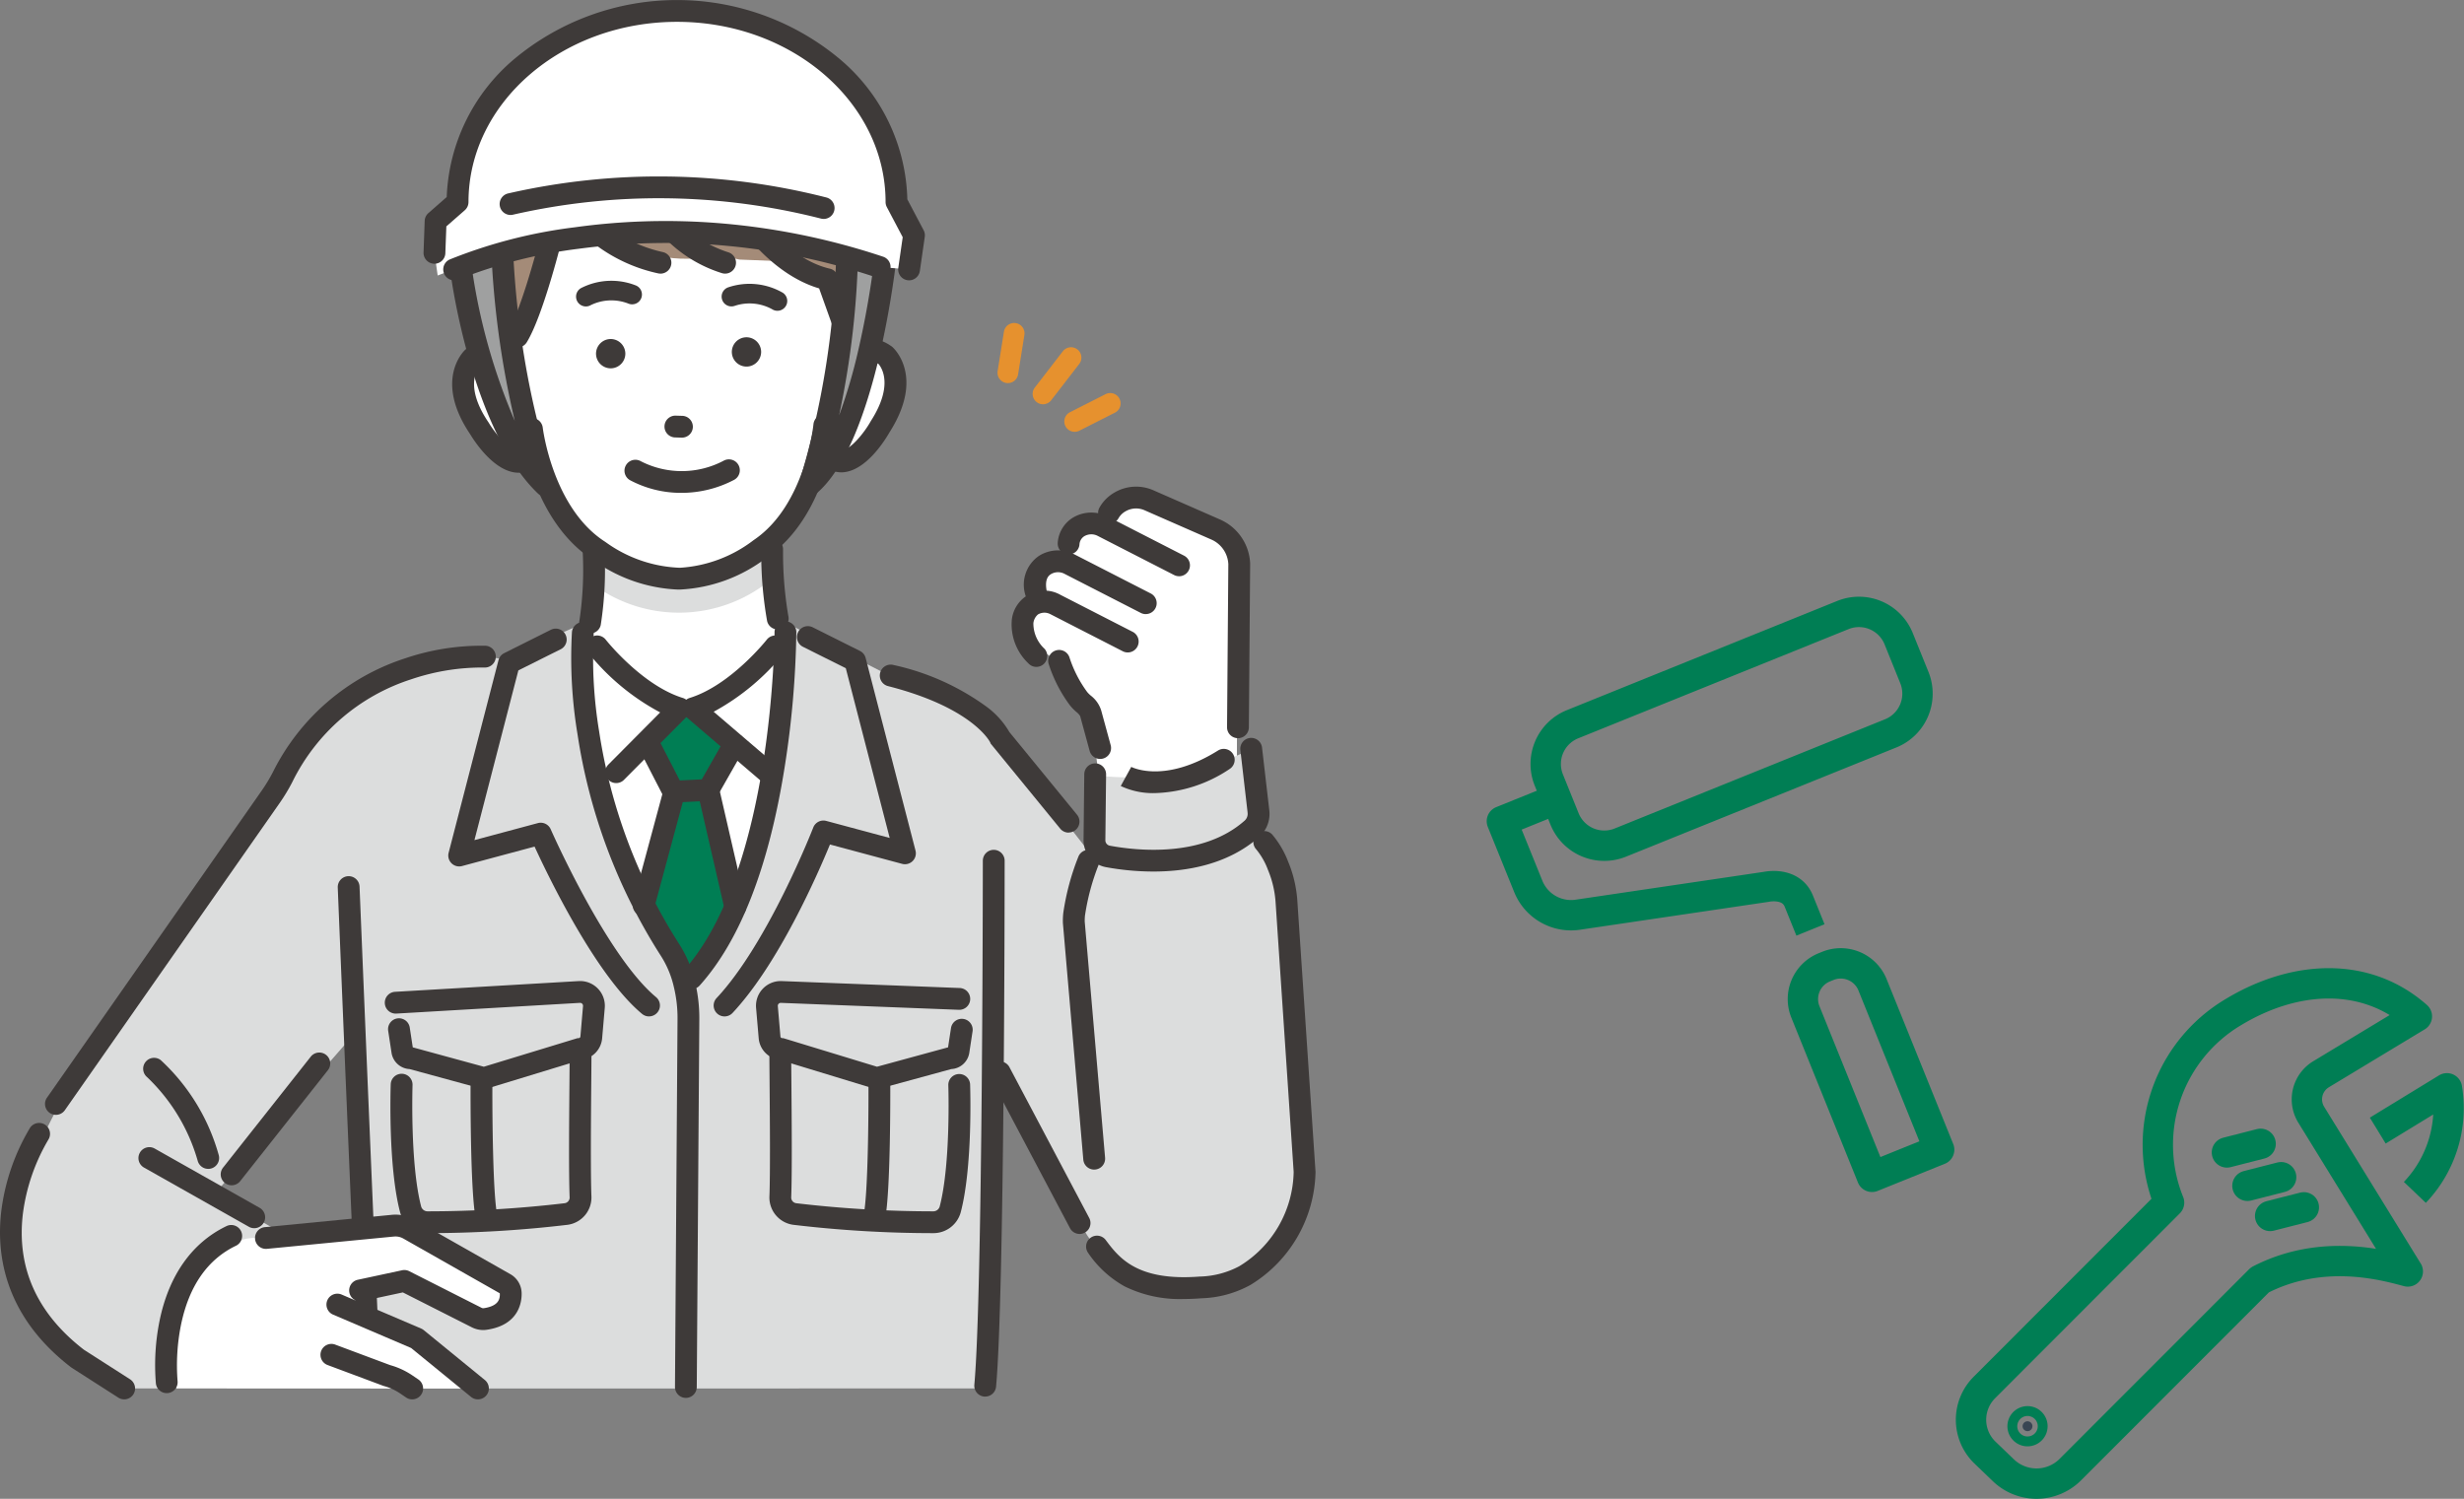 <svg xmlns="http://www.w3.org/2000/svg" width="243.512" height="148.133" viewBox="0 0 243.512 148.133">
  <rect x="0" y="0" width="243.512" height="148.133" fill="#808080" stroke="none"/>
  <g id="Group_43427" data-name="Group 43427" transform="translate(-292.363 -2084.367)">
    <g id="Group_43238" data-name="Group 43238" transform="translate(58.116 2057.331)">
      <g id="Group_43121" data-name="Group 43121" transform="translate(234.248 27.036)">
        <path id="Path_359512" data-name="Path 359512" d="M1130.925,691.478l1.376,28.347,12.186,19.8,1.074-35.5L1131.649,686.3Z" transform="translate(-1034.284 -615.246)" fill="#dcdddd"/>
        <path id="Path_359513" data-name="Path 359513" d="M261.419,701.95l11.214-15.239-6.863-3.951,14.373-16.477,15.281-36.271s-11.113-2.41-18.58,5.636l-23.951,34.221s-13.122,18.905-3.552,25.859l7.727,6.222Z" transform="translate(-244.595 -564.724)" fill="#dcdddd"/>
        <g id="Group_43113" data-name="Group 43113" transform="translate(98.581 31.923)">
          <path id="Path_359514" data-name="Path 359514" d="M1182.172,351.109a1.025,1.025,0,0,1-.81-1.65l2.77-3.586a1.024,1.024,0,1,1,1.621,1.252l-2.77,3.586A1.022,1.022,0,0,1,1182.172,351.109Z" transform="translate(-1177.676 -343.077)" fill="#e6912e"/>
          <path id="Path_359515" data-name="Path 359515" d="M1149.957,329.173a1.038,1.038,0,0,1-.163-.013,1.024,1.024,0,0,1-.85-1.173l.621-3.891a1.024,1.024,0,1,1,2.023.323l-.621,3.891A1.024,1.024,0,0,1,1149.957,329.173Z" transform="translate(-1148.932 -323.233)" fill="#e6912e"/>
          <path id="Path_359516" data-name="Path 359516" d="M1211.207,391.315a1.024,1.024,0,0,1-.464-1.938l3.515-1.781a1.024,1.024,0,0,1,.926,1.828l-3.515,1.78A1.022,1.022,0,0,1,1211.207,391.315Z" transform="translate(-1203.58 -380.56)" fill="#e6912e"/>
        </g>
        <path id="Path_359517" data-name="Path 359517" d="M892.638,594.269l18.966,9.683-2.359,12.913-23.221.4Z" transform="translate(-815.778 -533.135)" fill="#dcdddd"/>
        <path id="Path_359518" data-name="Path 359518" d="M605.782,597.977l-19.921,8.828,2.644,14.472,23.221.4Z" transform="translate(-547.965 -536.443)" fill="#dcdddd"/>
        <path id="Path_359519" data-name="Path 359519" d="M777.257,465.13s1.039,8.851,0,12.808l-.139,14.857,9.835,23.591,7.966-19.157.676-17.667-.675-2.417a48.471,48.471,0,0,1,.7-9.454l-11.348-4.037Z" transform="translate(-718.609 -416.599)" fill="#fff"/>
        <path id="Path_359520" data-name="Path 359520" d="M603.306,704.854l-.073-14.015.493-51.659-13.281-6.251-16.162,31.378L556.313,634l-17.554,7.566,3.064,47.525.732,15.767Z" transform="translate(-505.94 -567.628)" fill="#dcdddd"/>
        <path id="Path_359521" data-name="Path 359521" d="M694.948,110.644S678.09,103.08,669.662,118l-1.447,5.985s-.993,9.577,4.3,11.32l18.366-5.2Z" transform="translate(-621.377 -99.923)" fill="#fff"/>
        <path id="Path_359522" data-name="Path 359522" d="M699.6,219.26a3.52,3.52,0,0,0-4.542-.794l-.115-12.245-7.51-3.992-8.61.111-1.178.015-8.61.111-7.4,4.184.21,12.8s-2.462-2.366-4.328.056c0,0-2.43,5.313,4.718,10.122,0,0,1.936-.487,2.4-1.331,0,0,3.58,12.98,14.1,12.273,10.531.435,13.928-12.419,13.928-12.419.486.831,2.283,1.054,2.283,1.054C702.6,224.256,699.6,219.26,699.6,219.26Z" transform="translate(-611.541 -183.347)" fill="#fff"/>
        <path id="Path_359523" data-name="Path 359523" d="M674.36,133.564s-7.765-15.4,6.252-23.751a19.2,19.2,0,0,1,18.47.6s14.224.438,12.694,14.664L709.2,134.54Z" transform="translate(-625.012 -99.015)" fill="#fff"/>
        <path id="Path_359524" data-name="Path 359524" d="M694.361,115.548c-17.632-6.635-30.305,11.438-26.476,21.485l1.319,2.539,1.182.546.985-2.106,4.851-12.729s7.343,6.672,15.126,4.642l2.283.465,4.592.181,3.921,2.089,2.486,6.846,1.495-.2.369-2.494c3.769-19.832-10.13-20.6-10.13-20.6Z" transform="translate(-620.537 -104.734)" fill="#a48b78"/>
        <path id="Path_359525" data-name="Path 359525" d="M778.412,525.171s10.654,5.6,16.732-.672l.029,4.272a14.285,14.285,0,0,1-15.965.443Z" transform="translate(-719.764 -470.884)" fill="#dcdddd"/>
        <path id="Path_359526" data-name="Path 359526" d="M727.511,424.254a15.361,15.361,0,0,1-8.4-2.926c-6.02-3.883-7.074-12.463-7.116-12.827a1.078,1.078,0,1,1,2.142-.247c.009.078.991,7.967,6.173,11.282.026.017.052.035.077.054a13.313,13.313,0,0,0,7.3,2.508h.016a13.294,13.294,0,0,0,7.234-2.7c.023-.019.049-.038.074-.054,5.094-3.448,5.872-11.359,5.88-11.438a1.078,1.078,0,0,1,2.147.193c-.032.365-.865,8.969-6.783,13.006a15.263,15.263,0,0,1-8.531,3.146Z" transform="translate(-660.499 -365.984)" fill="#3e3a39"/>
        <path id="Path_359527" data-name="Path 359527" d="M812.535,451.659a10.727,10.727,0,0,1-5.123-1.264,1.078,1.078,0,0,1,1.1-1.855,8.863,8.863,0,0,0,8.185-.066,1.078,1.078,0,1,1,.98,1.92A11.206,11.206,0,0,1,812.535,451.659Z" transform="translate(-745.168 -402.947)" fill="#3e3a39"/>
        <path id="Path_359528" data-name="Path 359528" d="M906.767,339.219h0a1.453,1.453,0,0,1-1.467-1.43h0a1.453,1.453,0,0,1,1.43-1.467h0a1.453,1.453,0,0,1,1.467,1.43h0A1.453,1.453,0,0,1,906.767,339.219Z" transform="translate(-832.976 -302.988)" fill="#3e3a39"/>
        <path id="Path_359529" data-name="Path 359529" d="M782.24,340.826h0a1.453,1.453,0,0,1-1.467-1.43h0a1.453,1.453,0,0,1,1.43-1.467h0a1.453,1.453,0,0,1,1.467,1.43h0A1.453,1.453,0,0,1,782.24,340.826Z" transform="translate(-721.87 -304.422)" fill="#3e3a39"/>
        <path id="Path_359530" data-name="Path 359530" d="M845.186,410.352h-.033l-.672-.02a1.078,1.078,0,0,1,.032-2.155h.033l.672.02a1.078,1.078,0,0,1-.032,2.155Z" transform="translate(-777.779 -367.098)" fill="#3e3a39"/>
        <path id="Path_359531" data-name="Path 359531" d="M699.819,248.744a1.078,1.078,0,0,1-.917-1.643c1.153-1.874,2.66-7.314,3.144-9.252a1.078,1.078,0,0,1,2.091.522c-.074.3-1.837,7.32-3.4,9.859A1.077,1.077,0,0,1,699.819,248.744Z" transform="translate(-648.68 -214.4)" fill="#3e3a39"/>
        <path id="Path_359532" data-name="Path 359532" d="M660.721,291.957a1.076,1.076,0,0,1-.9-.482,11.223,11.223,0,0,1-1.687-4.32,1.078,1.078,0,1,1,2.124-.368,9.081,9.081,0,0,0,1.359,3.5,1.078,1.078,0,0,1-.9,1.674Z" transform="translate(-612.435 -257.994)" fill="#3e3a39"/>
        <path id="Path_359533" data-name="Path 359533" d="M983.11,350.9a3.016,3.016,0,0,1-2.5-1.457,1.078,1.078,0,1,1,1.759-1.246c.4.567.682.552.773.548.859-.045,2.233-1.7,2.894-2.885l.032-.053c2.244-3.511,1.055-5.257.745-5.619-1.446-.761-2.171.043-2.363.313l.009-.014-1.8-1.186a3.837,3.837,0,0,1,5.35-.916,1.087,1.087,0,0,1,.174.124c.134.117,3.226,2.92-.282,8.432-.4.7-2.3,3.832-4.645,3.956C983.208,350.894,983.16,350.9,983.11,350.9Z" transform="translate(-899.992 -304.216)" fill="#3e3a39"/>
        <path id="Path_359534" data-name="Path 359534" d="M766.4,530.143a1.079,1.079,0,0,1-1.051-1.321,33.982,33.982,0,0,0,.307-6.946,1.078,1.078,0,0,1,2.152-.116,35.323,35.323,0,0,1-.36,7.548A1.078,1.078,0,0,1,766.4,530.143Z" transform="translate(-708.08 -467.531)" fill="#3e3a39"/>
        <path id="Path_359535" data-name="Path 359535" d="M933.908,529.743a1.079,1.079,0,0,1-1.049-.835,38.526,38.526,0,0,1-.578-7.1,1.078,1.078,0,0,1,1.078-1.068h.009a1.078,1.078,0,0,1,1.069,1.087,37.146,37.146,0,0,0,.522,6.595,1.079,1.079,0,0,1-1.051,1.321Z" transform="translate(-857.049 -467.53)" fill="#3e3a39"/>
        <path id="Path_359536" data-name="Path 359536" d="M669.469,109.256a1.078,1.078,0,0,1-.983-1.518,20.541,20.541,0,0,1,6.318-7.452,18.023,18.023,0,0,1,8.611-3.339,25.267,25.267,0,0,1,12.629,2.187,1.078,1.078,0,1,1-.836,1.987c-7.46-3.139-13.876-2.85-19.07.861a18.691,18.691,0,0,0-5.686,6.64A1.08,1.08,0,0,1,669.469,109.256Z" transform="translate(-621.601 -89.3)" fill="#3e3a39"/>
        <path id="Path_359537" data-name="Path 359537" d="M655.429,352.753h-.074c-2.336-.063-4.3-3.115-4.713-3.8-3.624-5.374-.623-8.234-.493-8.353a1.07,1.07,0,0,1,.171-.128,3.816,3.816,0,0,1,5.338.772l-1.768,1.233.009.013c-.2-.262-.932-1.033-2.339-.248-.3.367-1.424,2.12.884,5.527.012.017.023.035.034.053.662,1.106,2.054,2.754,2.937,2.777.09,0,.364.01.745-.558a1.078,1.078,0,0,1,1.789,1.2A2.983,2.983,0,0,1,655.429,352.753Z" transform="translate(-604.173 -306.032)" fill="#3e3a39"/>
        <path id="Path_359538" data-name="Path 359538" d="M755.778,209.531a1.081,1.081,0,0,1-.216-.022,15.809,15.809,0,0,1-9.784-6.6,1.078,1.078,0,0,1,1.837-1.128,13.863,13.863,0,0,0,8.378,5.618,1.078,1.078,0,0,1-.214,2.134Z" transform="translate(-690.505 -182.488)" fill="#3e3a39"/>
        <path id="Path_359539" data-name="Path 359539" d="M828.516,206.82a1.081,1.081,0,0,1-.3-.044,13.425,13.425,0,0,1-8.136-7.047,1.078,1.078,0,0,1,1.981-.85,11.435,11.435,0,0,0,6.762,5.829,1.078,1.078,0,0,1-.3,2.112Z" transform="translate(-756.86 -179.777)" fill="#3e3a39"/>
        <path id="Path_359540" data-name="Path 359540" d="M917.873,226.976a1.078,1.078,0,0,1-1.015-.715l-1.528-4.271c-4.94-1.465-8.155-6.525-8.294-6.748a1.078,1.078,0,0,1,1.827-1.144c.055.087,3.161,4.933,7.534,5.945a1.078,1.078,0,0,1,.772.687l1.719,4.8a1.079,1.079,0,0,1-1.015,1.441Z" transform="translate(-834.379 -193.486)" fill="#3e3a39"/>
        <path id="Path_359541" data-name="Path 359541" d="M1128.72,860.359c-.033,0-.066,0-.1,0a1.078,1.078,0,0,1-.975-1.172c.825-8.951.839-51.359.839-51.786a1.078,1.078,0,0,1,1.078-1.078h0a1.078,1.078,0,0,1,1.078,1.078c0,1.749-.014,42.935-.848,51.984A1.078,1.078,0,0,1,1128.72,860.359Z" transform="translate(-1031.354 -722.33)" fill="#3e3a39"/>
        <path id="Path_359542" data-name="Path 359542" d="M546.8,875.674a1.078,1.078,0,0,1-1.076-1.03c-.738-16.61-1.793-42.41-1.8-42.669a1.078,1.078,0,1,1,2.153-.088c.011.259,1.065,26.055,1.8,42.662a1.078,1.078,0,0,1-1.029,1.125Z" transform="translate(-510.543 -744.221)" fill="#3e3a39"/>
        <path id="Path_359543" data-name="Path 359543" d="M596.752,937.39l-7.372-2.012a1.9,1.9,0,0,1-1.787-1.623l-.324-2.131a1.078,1.078,0,1,1,2.131-.323l.293,1.929,7.025,1.917,9.249-2.821.131-.007a.173.173,0,0,0,.163-.158l.259-3.011a.292.292,0,0,0-.307-.316l-18.161,1.061a1.078,1.078,0,0,1-.126-2.152l18.161-1.061a2.447,2.447,0,0,1,2.581,2.653l-.259,3.011a2.34,2.34,0,0,1-2.043,2.112Z" transform="translate(-548.902 -829.717)" fill="#3e3a39"/>
        <path id="Path_359544" data-name="Path 359544" d="M667.309,1027.882a1.078,1.078,0,0,1-1.053-.85c-.567-2.625-.528-12.781-.526-13.212a1.078,1.078,0,0,1,1.078-1.073h.005a1.078,1.078,0,0,1,1.073,1.083c-.013,2.871.047,10.757.477,12.746a1.078,1.078,0,0,1-1.054,1.306Z" transform="translate(-619.226 -906.51)" fill="#3e3a39"/>
        <path id="Path_359545" data-name="Path 359545" d="M595.938,1003.027a2.8,2.8,0,0,1-2.736-2.054c-1.2-4.529-.941-12.329-.929-12.658a1.078,1.078,0,0,1,1.077-1.04h.038a1.078,1.078,0,0,1,1.04,1.114c0,.078-.256,7.813.859,12.033a.66.66,0,0,0,.653.449h.009a115.579,115.579,0,0,0,13.494-.8.57.57,0,0,0,.512-.554c-.1-2.36-.047-8.12-.018-11.562.01-1.158.018-2.073.018-2.553a1.078,1.078,0,0,1,2.156,0c0,.489-.008,1.408-.018,2.571-.03,3.422-.079,9.148.016,11.455a2.722,2.722,0,0,1-2.329,2.771,117.494,117.494,0,0,1-13.806.828Z" transform="translate(-553.659 -881.15)" fill="#3e3a39"/>
        <path id="Path_359546" data-name="Path 359546" d="M939.381,937.388l-9.614-2.932a2.341,2.341,0,0,1-2.043-2.112l-.259-3.01a2.447,2.447,0,0,1,2.569-2.654l17.576.685a1.078,1.078,0,0,1-.084,2.154l-17.605-.686a.292.292,0,0,0-.308.316l.259,3.01a.174.174,0,0,0,.163.158l.131.007,9.248,2.821,7.025-1.917.293-1.929a1.078,1.078,0,0,1,2.131.323l-.324,2.131a1.9,1.9,0,0,1-1.787,1.623Z" transform="translate(-852.744 -829.715)" fill="#3e3a39"/>
        <path id="Path_359547" data-name="Path 359547" d="M1027,1027.882a1.078,1.078,0,0,1-1.055-1.306c.431-1.99.491-9.876.478-12.746a1.078,1.078,0,0,1,1.073-1.083h.005a1.078,1.078,0,0,1,1.078,1.073c0,.431.042,10.587-.526,13.212A1.079,1.079,0,0,1,1027,1027.882Z" transform="translate(-940.595 -906.51)" fill="#3e3a39"/>
        <path id="Path_359548" data-name="Path 359548" d="M955.911,1003.027h-.033a117.5,117.5,0,0,1-13.806-.828,2.722,2.722,0,0,1-2.329-2.771c.095-2.307.045-8.034.016-11.455-.01-1.163-.018-2.082-.018-2.571a1.078,1.078,0,0,1,2.156,0c0,.48.008,1.395.018,2.553.03,3.442.079,9.2-.018,11.562a.57.57,0,0,0,.512.554,115.559,115.559,0,0,0,13.494.8h.009a.66.66,0,0,0,.653-.449c1.115-4.22.862-11.955.859-12.033a1.078,1.078,0,0,1,2.154-.075c.011.33.268,8.13-.929,12.658A2.8,2.8,0,0,1,955.911,1003.027Z" transform="translate(-863.705 -881.15)" fill="#3e3a39"/>
        <path id="Path_359549" data-name="Path 359549" d="M1025.67,286.789a1.078,1.078,0,0,1-1.06-1.279,37.415,37.415,0,0,0,.527-3.767,1.078,1.078,0,0,1,2.148.184,39.607,39.607,0,0,1-.557,3.985A1.078,1.078,0,0,1,1025.67,286.789Z" transform="translate(-939.41 -253.412)" fill="#3e3a39"/>
        <g id="Group_43114" data-name="Group 43114" transform="translate(99.957 48.102)">
          <path id="Path_359550" data-name="Path 359550" d="M1193.13,510.589l.086-23.353-9.906-3.861a3.086,3.086,0,0,0-3.273,2.713s-3.246-.649-3.852,3.7c0,0-3.043-.849-2.472,3.667a2.951,2.951,0,0,0-1.46,3.936l2.9,1.98,3.534,5.315.753,5.846C1186.181,515.791,1190.442,512.567,1193.13,510.589Z" transform="translate(-1170.855 -482.291)" fill="#fff"/>
          <path id="Path_359551" data-name="Path 359551" d="M1253.3,713.984a27.289,27.289,0,0,1-15.08,2.623l-.411,6.383a1.624,1.624,0,0,0,1.329,1.6c2.866.531,9.724,1.258,14.224-2.728a1.981,1.981,0,0,0,.648-1.752Z" transform="translate(-1229.609 -688.049)" fill="#dcdddd"/>
          <path id="Path_359552" data-name="Path 359552" d="M1236.89,787.066a20.286,20.286,0,0,1,2.141,3.66,11.12,11.12,0,0,1,.833,3.58l1.787,26.661a12.257,12.257,0,0,1-5.9,10.257,8,8,0,0,1-4.376,1.171c-4.24-.108-7.678-2.358-9.737-3.685a4.913,4.913,0,0,1-2.239-4.039l-.545-28.361a5.976,5.976,0,0,1,.034-.812c.307-2.576,1.053-6.082,1.053-6.082l10.663.225Z" transform="translate(-1212.689 -753.255)" fill="#dcdddd"/>
          <path id="Path_359553" data-name="Path 359553" d="M1265.312,718.075a7.464,7.464,0,0,1-3.4-.7l1.038-1.889-.011-.006c.134.069,3.344,1.669,8.6-1.621a1.078,1.078,0,0,1,1.144,1.827A13.869,13.869,0,0,1,1265.312,718.075Z" transform="translate(-1251.109 -687.792)" fill="#3e3a39"/>
          <path id="Path_359554" data-name="Path 359554" d="M1234.71,717.162a26.185,26.185,0,0,1-4.687-.434,2.7,2.7,0,0,1-2.21-2.663l.073-6.527a1.078,1.078,0,0,1,1.077-1.066h.013a1.078,1.078,0,0,1,1.066,1.09l-.073,6.518a.545.545,0,0,0,.448.529c2.615.485,9.148,1.214,13.313-2.475a.9.9,0,0,0,.295-.8l0-.023-.71-6.128a1.078,1.078,0,1,1,2.141-.248l.709,6.118a3.051,3.051,0,0,1-1,2.693C1242.079,716.474,1238.02,717.162,1234.71,717.162Z" transform="translate(-1220.687 -679.126)" fill="#3e3a39"/>
          <path id="Path_359555" data-name="Path 359555" d="M1239.684,835.3a12.3,12.3,0,0,1-5.857-1.257,10.551,10.551,0,0,1-3.588-3.3,1.078,1.078,0,0,1,1.726-1.291c1.3,1.734,3.075,4.109,9.3,3.63a8.755,8.755,0,0,0,3.9-1.015,11.13,11.13,0,0,0,5.387-9.33l-1.783-26.6a10.017,10.017,0,0,0-.751-3.233,7.044,7.044,0,0,0-1.17-2.05,1.078,1.078,0,0,1,1.572-1.475,9.239,9.239,0,0,1,1.584,2.688,12.174,12.174,0,0,1,.916,3.927l1.792,26.725,0,.063a13.385,13.385,0,0,1-6.418,11.121,10.679,10.679,0,0,1-4.856,1.326Q1240.518,835.3,1239.684,835.3Z" transform="translate(-1222.66 -755.016)" fill="#3e3a39"/>
          <path id="Path_359556" data-name="Path 359556" d="M1211.942,837.847a1.078,1.078,0,0,1-1.072-.985l-2.018-23.4v-.036a7.022,7.022,0,0,1,.041-.961,24.5,24.5,0,0,1,1.5-5.57,1.078,1.078,0,0,1,1.994.819h0a22.661,22.661,0,0,0-1.349,5.006,4.586,4.586,0,0,0-.027.629l2.011,23.325a1.078,1.078,0,0,1-.981,1.167C1212,837.846,1211.972,837.847,1211.942,837.847Z" transform="translate(-1203.767 -770.353)" fill="#3e3a39"/>
          <path id="Path_359557" data-name="Path 359557" d="M1255.074,498.208h-.009a1.078,1.078,0,0,1-1.069-1.086l.127-16.114a2.806,2.806,0,0,0-1.666-2.428l-6.589-2.889a2.076,2.076,0,0,0-1.917.1,1.826,1.826,0,0,0-.667.652,1.078,1.078,0,1,1-1.887-1.042,3.942,3.942,0,0,1,1.43-1.449,4.232,4.232,0,0,1,3.906-.239l6.59,2.889a4.973,4.973,0,0,1,2.956,4.344V481l-.127,16.14A1.078,1.078,0,0,1,1255.074,498.208Z" transform="translate(-1232.687 -473.351)" fill="#3e3a39"/>
          <path id="Path_359558" data-name="Path 359558" d="M1216.1,503.348a1.073,1.073,0,0,1-.491-.119l-7.509-3.846a1.376,1.376,0,0,0-1.374.015,1.039,1.039,0,0,0-.471.849,1.078,1.078,0,0,1-2.146-.2,3.176,3.176,0,0,1,1.438-2.449,3.533,3.533,0,0,1,3.536-.13l7.509,3.846a1.078,1.078,0,0,1-.492,2.037Z" transform="translate(-1199.534 -494.499)" fill="#3e3a39"/>
          <path id="Path_359559" data-name="Path 359559" d="M1185.466,538.093a1.075,1.075,0,0,1-.491-.119l-7.51-3.847a1.376,1.376,0,0,0-1.374.016c-.173.114-.635.416-.428,1.6a1.078,1.078,0,0,1-2.123.371,3.45,3.45,0,0,1,1.373-3.779,3.533,3.533,0,0,1,3.536-.13l7.509,3.847a1.078,1.078,0,0,1-.492,2.037Z" transform="translate(-1172.19 -525.499)" fill="#3e3a39"/>
          <path id="Path_359560" data-name="Path 359560" d="M1164.165,576.415a1.074,1.074,0,0,1-.808-.364,5.306,5.306,0,0,1-1.626-4.241,3.234,3.234,0,0,1,4.82-2.512l7.107,3.64a1.078,1.078,0,1,1-.983,1.918l-7.106-3.64a1.261,1.261,0,0,0-1.242.012,1.316,1.316,0,0,0-.46.87,3.409,3.409,0,0,0,1.1,2.525,1.078,1.078,0,0,1-.807,1.792Z" transform="translate(-1161.698 -558.605)" fill="#3e3a39"/>
          <path id="Path_359561" data-name="Path 359561" d="M1200.508,633.609a1.079,1.079,0,0,1-1.039-.794l-.939-3.441a1.5,1.5,0,0,0-.379-.415,4.68,4.68,0,0,1-.644-.667,14,14,0,0,1-2.1-4.107,1.078,1.078,0,0,1,2.07-.6,11.976,11.976,0,0,0,1.745,3.405,2.974,2.974,0,0,0,.366.364,2.971,2.971,0,0,1,1.021,1.46l.938,3.433a1.079,1.079,0,0,1-1.041,1.362Z" transform="translate(-1191.738 -606.7)" fill="#3e3a39"/>
        </g>
        <path id="Path_359562" data-name="Path 359562" d="M1059.886,653.263a1.075,1.075,0,0,1-.835-.4l-6.869-8.4-.044-.119c-.1-.2-1.891-3.461-10.071-5.555a1.078,1.078,0,1,1,.534-2.088,24.414,24.414,0,0,1,9.25,4.172,8.3,8.3,0,0,1,2.187,2.455l6.68,8.165a1.078,1.078,0,0,1-.833,1.76Z" transform="translate(-954.28 -570.972)" fill="#3e3a39"/>
        <path id="Path_359563" data-name="Path 359563" d="M1150.332,1017.973a1.077,1.077,0,0,1-.953-.574l-7.848-14.831a1.078,1.078,0,1,1,1.9-1.008l7.848,14.831a1.078,1.078,0,0,1-.951,1.582Z" transform="translate(-1043.635 -896.016)" fill="#3e3a39"/>
        <g id="Group_43115" data-name="Group 43115" transform="translate(16.669 120.05)">
          <path id="Path_359564" data-name="Path 359564" d="M389.668,1163.858a13.209,13.209,0,0,1,.81-10.626l2.684-3.23,3.4-.944,14.217-1.679,11.722,6.441s1.052,3.594-3.152,3.029l-5.87-3.616-5.657.941-.961,1.943,7.324,2.861,5.291,4.881Z" transform="translate(-388.911 -1146.681)" fill="#fff"/>
          <path id="Path_359565" data-name="Path 359565" d="M490.931,1152.316a2.528,2.528,0,0,1-1.142-.275l-6.806-3.445-4.011.861a1.078,1.078,0,0,1-.452-2.108l4.383-.941a1.078,1.078,0,0,1,.713.092l7.144,3.617a.377.377,0,0,0,.218.04c1.451-.216,1.611-.886,1.589-1.446a.05.05,0,0,0-.026-.04l-9.514-5.4a1.56,1.56,0,0,0-.957-.191l-.029,0-12.453,1.207a1.078,1.078,0,1,1-.208-2.145l12.439-1.206a3.734,3.734,0,0,1,2.272.457l9.514,5.4a2.191,2.191,0,0,1,1.116,1.829c.029.736-.132,3.174-3.427,3.663A2.476,2.476,0,0,1,490.931,1152.316Z" transform="translate(-459.84 -1140.912)" fill="#3e3a39"/>
          <path id="Path_359566" data-name="Path 359566" d="M537.367,1265a1.077,1.077,0,0,1-.6-.186l-.572-.388a5.383,5.383,0,0,0-1.62-.745c-.032-.009-.064-.019-.094-.031l-5.447-2.034a1.078,1.078,0,1,1,.754-2.019l5.4,2.017a7.553,7.553,0,0,1,2.215,1.027l.572.388a1.078,1.078,0,0,1-.606,1.97Z" transform="translate(-513.303 -1246.744)" fill="#3e3a39"/>
          <path id="Path_359567" data-name="Path 359567" d="M548.336,1223.734a1.073,1.073,0,0,1-.681-.243l-5.921-4.834L534,1215.349a1.078,1.078,0,0,1,.847-1.982l7.878,3.368a1.076,1.076,0,0,1,.258.156l6.039,4.93a1.078,1.078,0,0,1-.682,1.913Z" transform="translate(-517.776 -1205.48)" fill="#3e3a39"/>
        </g>
        <path id="Path_359568" data-name="Path 359568" d="M276.6,665.517a1.078,1.078,0,0,1-.882-1.7l21.193-30.308a15.91,15.91,0,0,0,1.137-1.879,22.231,22.231,0,0,1,13.047-11.227,23.516,23.516,0,0,1,7.984-1.248,1.078,1.078,0,0,1-.121,2.152h0a21.8,21.8,0,0,0-7.262,1.168,19.838,19.838,0,0,0-11.727,10.134,18.106,18.106,0,0,1-1.291,2.135l-21.193,30.308A1.077,1.077,0,0,1,276.6,665.517Z" transform="translate(-271.073 -555.332)" fill="#3e3a39"/>
        <path id="Path_359569" data-name="Path 359569" d="M437.7,1005.371a1.078,1.078,0,0,1-.845-1.746l8.667-10.965A1.078,1.078,0,0,1,447.214,994l-8.667,10.964A1.076,1.076,0,0,1,437.7,1005.371Z" transform="translate(-414.812 -888.224)" fill="#3e3a39"/>
        <path id="Path_359570" data-name="Path 359570" d="M372.486,1086.946a1.072,1.072,0,0,1-.529-.14l-10.382-5.863a1.078,1.078,0,0,1,1.06-1.877l10.382,5.863a1.078,1.078,0,0,1-.531,2.017Z" transform="translate(-347.363 -965.558)" fill="#3e3a39"/>
        <path id="Path_359571" data-name="Path 359571" d="M371.783,1007.934a1.078,1.078,0,0,1-1.028-.756,18.352,18.352,0,0,0-5.021-8.319,1.078,1.078,0,0,1,1.35-1.68,20.1,20.1,0,0,1,5.728,9.357,1.079,1.079,0,0,1-1.029,1.4Z" transform="translate(-351.206 -892.409)" fill="#3e3a39"/>
        <path id="Path_359572" data-name="Path 359572" d="M377.623,1166.906a1.077,1.077,0,0,1-1.07-.959,22.026,22.026,0,0,1,.368-6.214c.922-4.486,3.22-7.72,6.643-9.351a1.078,1.078,0,0,1,.928,1.945c-2.816,1.343-4.649,3.962-5.448,7.785a20.2,20.2,0,0,0-.348,5.6,1.078,1.078,0,0,1-.955,1.188C377.7,1166.9,377.662,1166.906,377.623,1166.906Z" transform="translate(-361.148 -1029.217)" fill="#3e3a39"/>
        <path id="Path_359573" data-name="Path 359573" d="M246.52,1084.112a1.074,1.074,0,0,1-.58-.17l-4.641-2.975-.037-.028c-6.677-5.136-7.42-11.319-6.867-15.6a21.142,21.142,0,0,1,2.813-8.053,1.078,1.078,0,0,1,1.811,1.17h0a19.273,19.273,0,0,0-2.5,7.232c-.668,5.368,1.356,9.916,6.017,13.516l4.563,2.924a1.078,1.078,0,0,1-.583,1.986Z" transform="translate(-234.248 -945.808)" fill="#3e3a39"/>
        <path id="Path_359574" data-name="Path 359574" d="M665.137,641.724a1.073,1.073,0,0,1-.688-.249c-4.542-3.771-9.261-13.57-10.624-16.536l-7.17,1.925a1.078,1.078,0,0,1-1.323-1.311l4.928-19.038a1.076,1.076,0,0,1,.561-.694l4.644-2.324a1.078,1.078,0,0,1,.965,1.927l-4.206,2.1L647.883,624.3l6.269-1.683a1.078,1.078,0,0,1,1.267.608c.055.125,5.533,12.542,10.408,16.589a1.078,1.078,0,0,1-.689,1.907Z" transform="translate(-600.996 -541.267)" fill="#3e3a39"/>
        <path id="Path_359575" data-name="Path 359575" d="M889.718,639.921a1.077,1.077,0,0,1-.786-1.815c5.094-5.434,9.509-16.742,9.552-16.856a1.078,1.078,0,0,1,1.285-.651l6.269,1.683L901.7,605.509l-4.206-2.105a1.078,1.078,0,1,1,.965-1.927L903.1,603.8a1.077,1.077,0,0,1,.561.694l4.928,19.038a1.078,1.078,0,0,1-1.323,1.311l-7.132-1.915c-1.179,2.868-5.058,11.776-9.629,16.652A1.074,1.074,0,0,1,889.718,639.921Z" transform="translate(-818.112 -539.464)" fill="#3e3a39"/>
        <g id="Group_43116" data-name="Group 43116" transform="translate(57.932 62.81)">
          <path id="Path_359576" data-name="Path 359576" d="M823.241,678.809l3.658-3.748,4.4,3.748-1.59,4.484,2.679,11.417-5.238,6.349-4.65-6.21,3.053-11.556Z" transform="translate(-817.032 -668.029)" fill="#007e54"/>
          <path id="Path_359577" data-name="Path 359577" d="M822.852,706.64a1.077,1.077,0,0,1-.958-.584l-2.4-4.654a1.078,1.078,0,1,1,1.916-.988l2.082,4.038,2.174-.107,2.261-3.97a1.078,1.078,0,1,1,1.873,1.067l-2.554,4.484a1.079,1.079,0,0,1-.884.543l-3.458.171Z" transform="translate(-814.243 -690.128)" fill="#3e3a39"/>
          <path id="Path_359578" data-name="Path 359578" d="M815.531,759.4a1.078,1.078,0,0,1-1.041-1.359l2.93-10.863a1.078,1.078,0,0,1,2.081.561l-2.93,10.863A1.079,1.079,0,0,1,815.531,759.4Z" transform="translate(-809.852 -731.66)" fill="#3e3a39"/>
          <path id="Path_359579" data-name="Path 359579" d="M877.464,755.157a1.078,1.078,0,0,1-1.049-.836l-2.664-11.568a1.078,1.078,0,0,1,2.1-.484l2.664,11.568a1.078,1.078,0,0,1-1.051,1.32Z" transform="translate(-862.734 -727.248)" fill="#3e3a39"/>
          <path id="Path_359580" data-name="Path 359580" d="M774.729,624.4a1.078,1.078,0,0,1-.765-1.837l5.114-5.147A22.93,22.93,0,0,1,772,611.557a1.078,1.078,0,0,1,1.7-1.329h0c.036.045,3.573,4.508,7.618,5.759a1.078,1.078,0,0,1,.446,1.79l-6.265,6.305A1.074,1.074,0,0,1,774.729,624.4Z" transform="translate(-771.768 -609.815)" fill="#3e3a39"/>
          <path id="Path_359581" data-name="Path 359581" d="M868.068,624.4a1.073,1.073,0,0,1-.7-.259L860,617.839a1.078,1.078,0,0,1,.382-1.849c4.045-1.251,7.583-5.714,7.618-5.759a1.078,1.078,0,0,1,1.7,1.329,23.072,23.072,0,0,1-6.948,5.794l6.02,5.152a1.078,1.078,0,0,1-.7,1.9Z" transform="translate(-850.154 -609.819)" fill="#3e3a39"/>
        </g>
        <path id="Path_359582" data-name="Path 359582" d="M859.448,633.221a1.078,1.078,0,0,1-.8-1.8c8.914-9.934,9-33.23,9-33.464a1.078,1.078,0,0,1,1.077-1.079h0a1.078,1.078,0,0,1,1.078,1.076,93.141,93.141,0,0,1-1.162,13.377c-1.567,9.831-4.388,17.074-8.386,21.529A1.074,1.074,0,0,1,859.448,633.221Z" transform="translate(-791.104 -535.464)" fill="#3e3a39"/>
        <path id="Path_359583" data-name="Path 359583" d="M769.34,674.406h-.008a1.078,1.078,0,0,1-1.07-1.085l.252-36.373a12.992,12.992,0,0,0-.362-3.149l-.044-.185a9.7,9.7,0,0,0-1.3-2.99,56.132,56.132,0,0,1-8.178-21.808,46.087,46.087,0,0,1-.553-10.077,1.078,1.078,0,1,1,2.147.191,44.984,44.984,0,0,0,.547,9.632,53.958,53.958,0,0,0,7.846,20.893,11.853,11.853,0,0,1,1.584,3.655l.044.185a15.165,15.165,0,0,1,.422,3.671l-.252,36.371A1.078,1.078,0,0,1,769.34,674.406Z" transform="translate(-701.556 -536.246)" fill="#3e3a39"/>
        <g id="Group_43120" data-name="Group 43120" transform="translate(41.859 0)">
          <g id="Group_43117" data-name="Group 43117" transform="translate(2.665 24.114)">
            <path id="Path_359584" data-name="Path 359584" d="M660.391,291.786a1.076,1.076,0,0,1-.9-.482,10.76,10.76,0,0,1-1.617-4.141A1.078,1.078,0,0,1,660,286.8a8.613,8.613,0,0,0,1.289,3.317,1.078,1.078,0,0,1-.9,1.674Z" transform="translate(-656.727 -282.116)" fill="#3e3a39"/>
            <path id="Path_359585" data-name="Path 359585" d="M659.1,260.6l4.145-1.044s.962,18.548,3.97,22.935C667.218,282.5,660.7,280.2,659.1,260.6Z" transform="translate(-657.839 -258.614)" fill="#9fa0a0"/>
            <path id="Path_359586" data-name="Path 359586" d="M656.742,275.738a1.076,1.076,0,0,1-.746-.3c-6.494-6.227-8.541-21.1-8.625-21.732a1.078,1.078,0,0,1,2.137-.285,59.481,59.481,0,0,0,4.2,14.833,90.233,90.233,0,0,1-2.3-16.344,1.078,1.078,0,0,1,2.153-.109c.685,13.532,4.143,22.373,4.178,22.461a1.078,1.078,0,0,1-1,1.476Z" transform="translate(-647.361 -250.778)" fill="#3e3a39"/>
          </g>
          <g id="Group_43118" data-name="Group 43118" transform="translate(37.096 23.289)">
            <path id="Path_359587" data-name="Path 359587" d="M1027.378,277.445a1.078,1.078,0,0,1-1.06-1.279,35.707,35.707,0,0,0,.5-3.589,1.078,1.078,0,0,1,2.148.184,37.971,37.971,0,0,1-.533,3.807A1.078,1.078,0,0,1,1027.378,277.445Z" transform="translate(-1019.889 -268.523)" fill="#3e3a39"/>
            <path id="Path_359588" data-name="Path 359588" d="M976.215,250.912l-3.773-.76s-1.751,19.489-4.758,23.876C967.683,274.028,974.621,270.51,976.215,250.912Z" transform="translate(-967.591 -249.395)" fill="#9fa0a0"/>
            <path id="Path_359589" data-name="Path 359589" d="M967.9,268.836a1.078,1.078,0,0,1-1.022-1.419,85.416,85.416,0,0,0,3.653-23.225,1.078,1.078,0,0,1,1.077-1.068h.01a1.078,1.078,0,0,1,1.068,1.088,85.684,85.684,0,0,1-1.891,16.676,52,52,0,0,0,1.9-6.454,88.464,88.464,0,0,0,1.635-9.4,1.078,1.078,0,0,1,2.143.229c-.08.745-2.018,18.293-7.873,23.309A1.075,1.075,0,0,1,967.9,268.836Z" transform="translate(-966.825 -243.124)" fill="#3e3a39"/>
          </g>
          <g id="Group_43119" data-name="Group 43119">
            <path id="Path_359590" data-name="Path 359590" d="M679.539,62.587l.487-3.378-1.732-3.284c0-10.432-9.71-18.889-21.688-18.889s-21.688,8.457-21.688,18.889l-2.171,1.9-.114,3.142.319,2.22a63.8,63.8,0,0,1,24.791-4.308s11.641-.3,18.871,3.465Z" transform="translate(-631.556 -35.958)" fill="#fff"/>
            <path id="Path_359591" data-name="Path 359591" d="M641.746,235.575a1.078,1.078,0,0,1-.444-2.06,49.037,49.037,0,0,1,12.351-3.181,65.463,65.463,0,0,1,13.554-.463,68.753,68.753,0,0,1,16.915,3.362,1.078,1.078,0,1,1-.679,2.046,65.292,65.292,0,0,0-29.4-2.822,48.04,48.04,0,0,0-11.851,3.024A1.073,1.073,0,0,1,641.746,235.575Z" transform="translate(-638.723 -207.868)" fill="#3e3a39"/>
            <path id="Path_359592" data-name="Path 359592" d="M724.755,192.981a1.081,1.081,0,0,1-.277-.036,64.788,64.788,0,0,0-30.385-.392,1.078,1.078,0,1,1-.481-2.1,66.984,66.984,0,0,1,31.419.41,1.078,1.078,0,0,1-.275,2.12Z" transform="translate(-685.215 -171.344)" fill="#3e3a39"/>
            <path id="Path_359593" data-name="Path 359593" d="M670.619,54.742a1.078,1.078,0,0,1-1.068-1.232l.437-3.031-1.568-2.974a1.077,1.077,0,0,1-.125-.5c0-9.821-9.246-17.811-20.61-17.811s-20.61,7.99-20.61,17.811a1.077,1.077,0,0,1-.367.811l-1.821,1.595-.1,2.677a1.078,1.078,0,0,1-2.154-.078l.113-3.142a1.078,1.078,0,0,1,.367-.772l1.81-1.585a18.744,18.744,0,0,1,6.715-13.674,25.1,25.1,0,0,1,32.087,0,18.717,18.717,0,0,1,6.72,13.9l1.61,3.052a1.078,1.078,0,0,1,.113.657l-.487,3.378A1.078,1.078,0,0,1,670.619,54.742Z" transform="translate(-622.635 -27.036)" fill="#3e3a39"/>
          </g>
        </g>
      </g>
      <path id="Path_359594" data-name="Path 359594" d="M763.446,287.109a.971.971,0,0,1-.491-1.808,6.583,6.583,0,0,1,5.388-.285.97.97,0,1,1-.674,1.819,4.635,4.635,0,0,0-3.733.14A.96.96,0,0,1,763.446,287.109Z" transform="translate(-471.298 -229.785)" fill="#3e3a39"/>
      <path id="Path_359595" data-name="Path 359595" d="M901.487,290.056a.965.965,0,0,1-.528-.157,4.636,4.636,0,0,0-3.72-.321.97.97,0,1,1-.584-1.85,6.584,6.584,0,0,1,5.368.548.97.97,0,0,1-.535,1.78Z" transform="translate(-590.41 -232.304)" fill="#3e3a39"/>
    </g>
    <g id="Group_43363" data-name="Group 43363" transform="translate(487.156 2181.555)">
      <path id="Path_359596" data-name="Path 359596" d="M351.632,514.865,342.1,499.39a2.9,2.9,0,0,1,.974-4.025l9.456-5.713c-5.047-4.463-12.052-4.1-18.153-.411a15.256,15.256,0,0,0-6.337,18.822l-18.25,18.267a4.51,4.51,0,0,0,.068,6.448l1.829,1.758a4.726,4.726,0,0,0,6.573-.066L337.016,515.7C343.157,512.528,349.274,514.232,351.632,514.865Z" transform="translate(-308.468 -486.389)" fill="none" stroke="#007e54" stroke-linejoin="round" stroke-width="3"/>
      <g id="Group_43123" data-name="Group 43123" transform="translate(40.197 10.374)">
        <path id="Path_359597" data-name="Path 359597" d="M360.355,508.807a12.051,12.051,0,0,0,3.172-10.286L356.69,502.7" transform="translate(-356.69 -498.521)" fill="none" stroke="#007e54" stroke-linejoin="round" stroke-width="3"/>
      </g>
      <line id="Line_11" data-name="Line 11" y1="0.851" x2="3.333" transform="translate(27.316 19.159)" fill="none" stroke="#007e54" stroke-linecap="round" stroke-linejoin="round" stroke-width="3"/>
      <line id="Line_12" data-name="Line 12" y1="0.851" x2="3.333" transform="translate(25.288 15.861)" fill="none" stroke="#007e54" stroke-linecap="round" stroke-linejoin="round" stroke-width="3"/>
      <line id="Line_13" data-name="Line 13" y1="0.851" x2="3.333" transform="translate(29.559 22.138)" fill="none" stroke="#007e54" stroke-linecap="round" stroke-linejoin="round" stroke-width="3"/>
      <g id="Group_43125" data-name="Group 43125" transform="translate(5.095 43.285)">
        <g id="Group_43124" data-name="Group 43124">
          <path id="Path_359598" data-name="Path 359598" d="M317.594,539.271a.487.487,0,1,1-.488-.488A.486.486,0,0,1,317.594,539.271Z" transform="translate(-316.62 -538.783)" fill="#394553" stroke="#007e54" stroke-miterlimit="10" stroke-width="3"/>
        </g>
      </g>
    </g>
    <g id="Group_43364" data-name="Group 43364" transform="matrix(0.921, 0.391, -0.391, 0.921, 453.753, 2135)">
      <path id="Path_359599" data-name="Path 359599" d="M4.177,30.531a4.232,4.232,0,0,0,5.968,0L30.53,10.146a4.233,4.233,0,0,0,0-5.967L27.582,1.231a4.231,4.231,0,0,0-5.967,0L1.23,21.616a4.234,4.234,0,0,0,0,5.968Z" transform="translate(1.439 0)" fill="none" stroke="#007e54" stroke-miterlimit="10" stroke-width="3"/>
      <path id="Path_359600" data-name="Path 359600" d="M13.414,18.471l5.057-5.057L6.041.985a3.386,3.386,0,0,0-4.774,0l-.282.283a3.384,3.384,0,0,0,0,4.773Z" transform="translate(33.964 32.726)" fill="none" stroke="#007e54" stroke-linecap="round" stroke-linejoin="round" stroke-width="3"/>
      <path id="Path_359601" data-name="Path 359601" d="M32.252,2.842,30.085.676C28.6-.81,26.588.617,26.588.617l-16.043,9.8a4.556,4.556,0,0,1-5.6-.614L0,4.865,4.056.809" transform="translate(0 28.284)" fill="none" stroke="#007e54" stroke-linejoin="round" stroke-width="3"/>
    </g>
  </g>
</svg>
